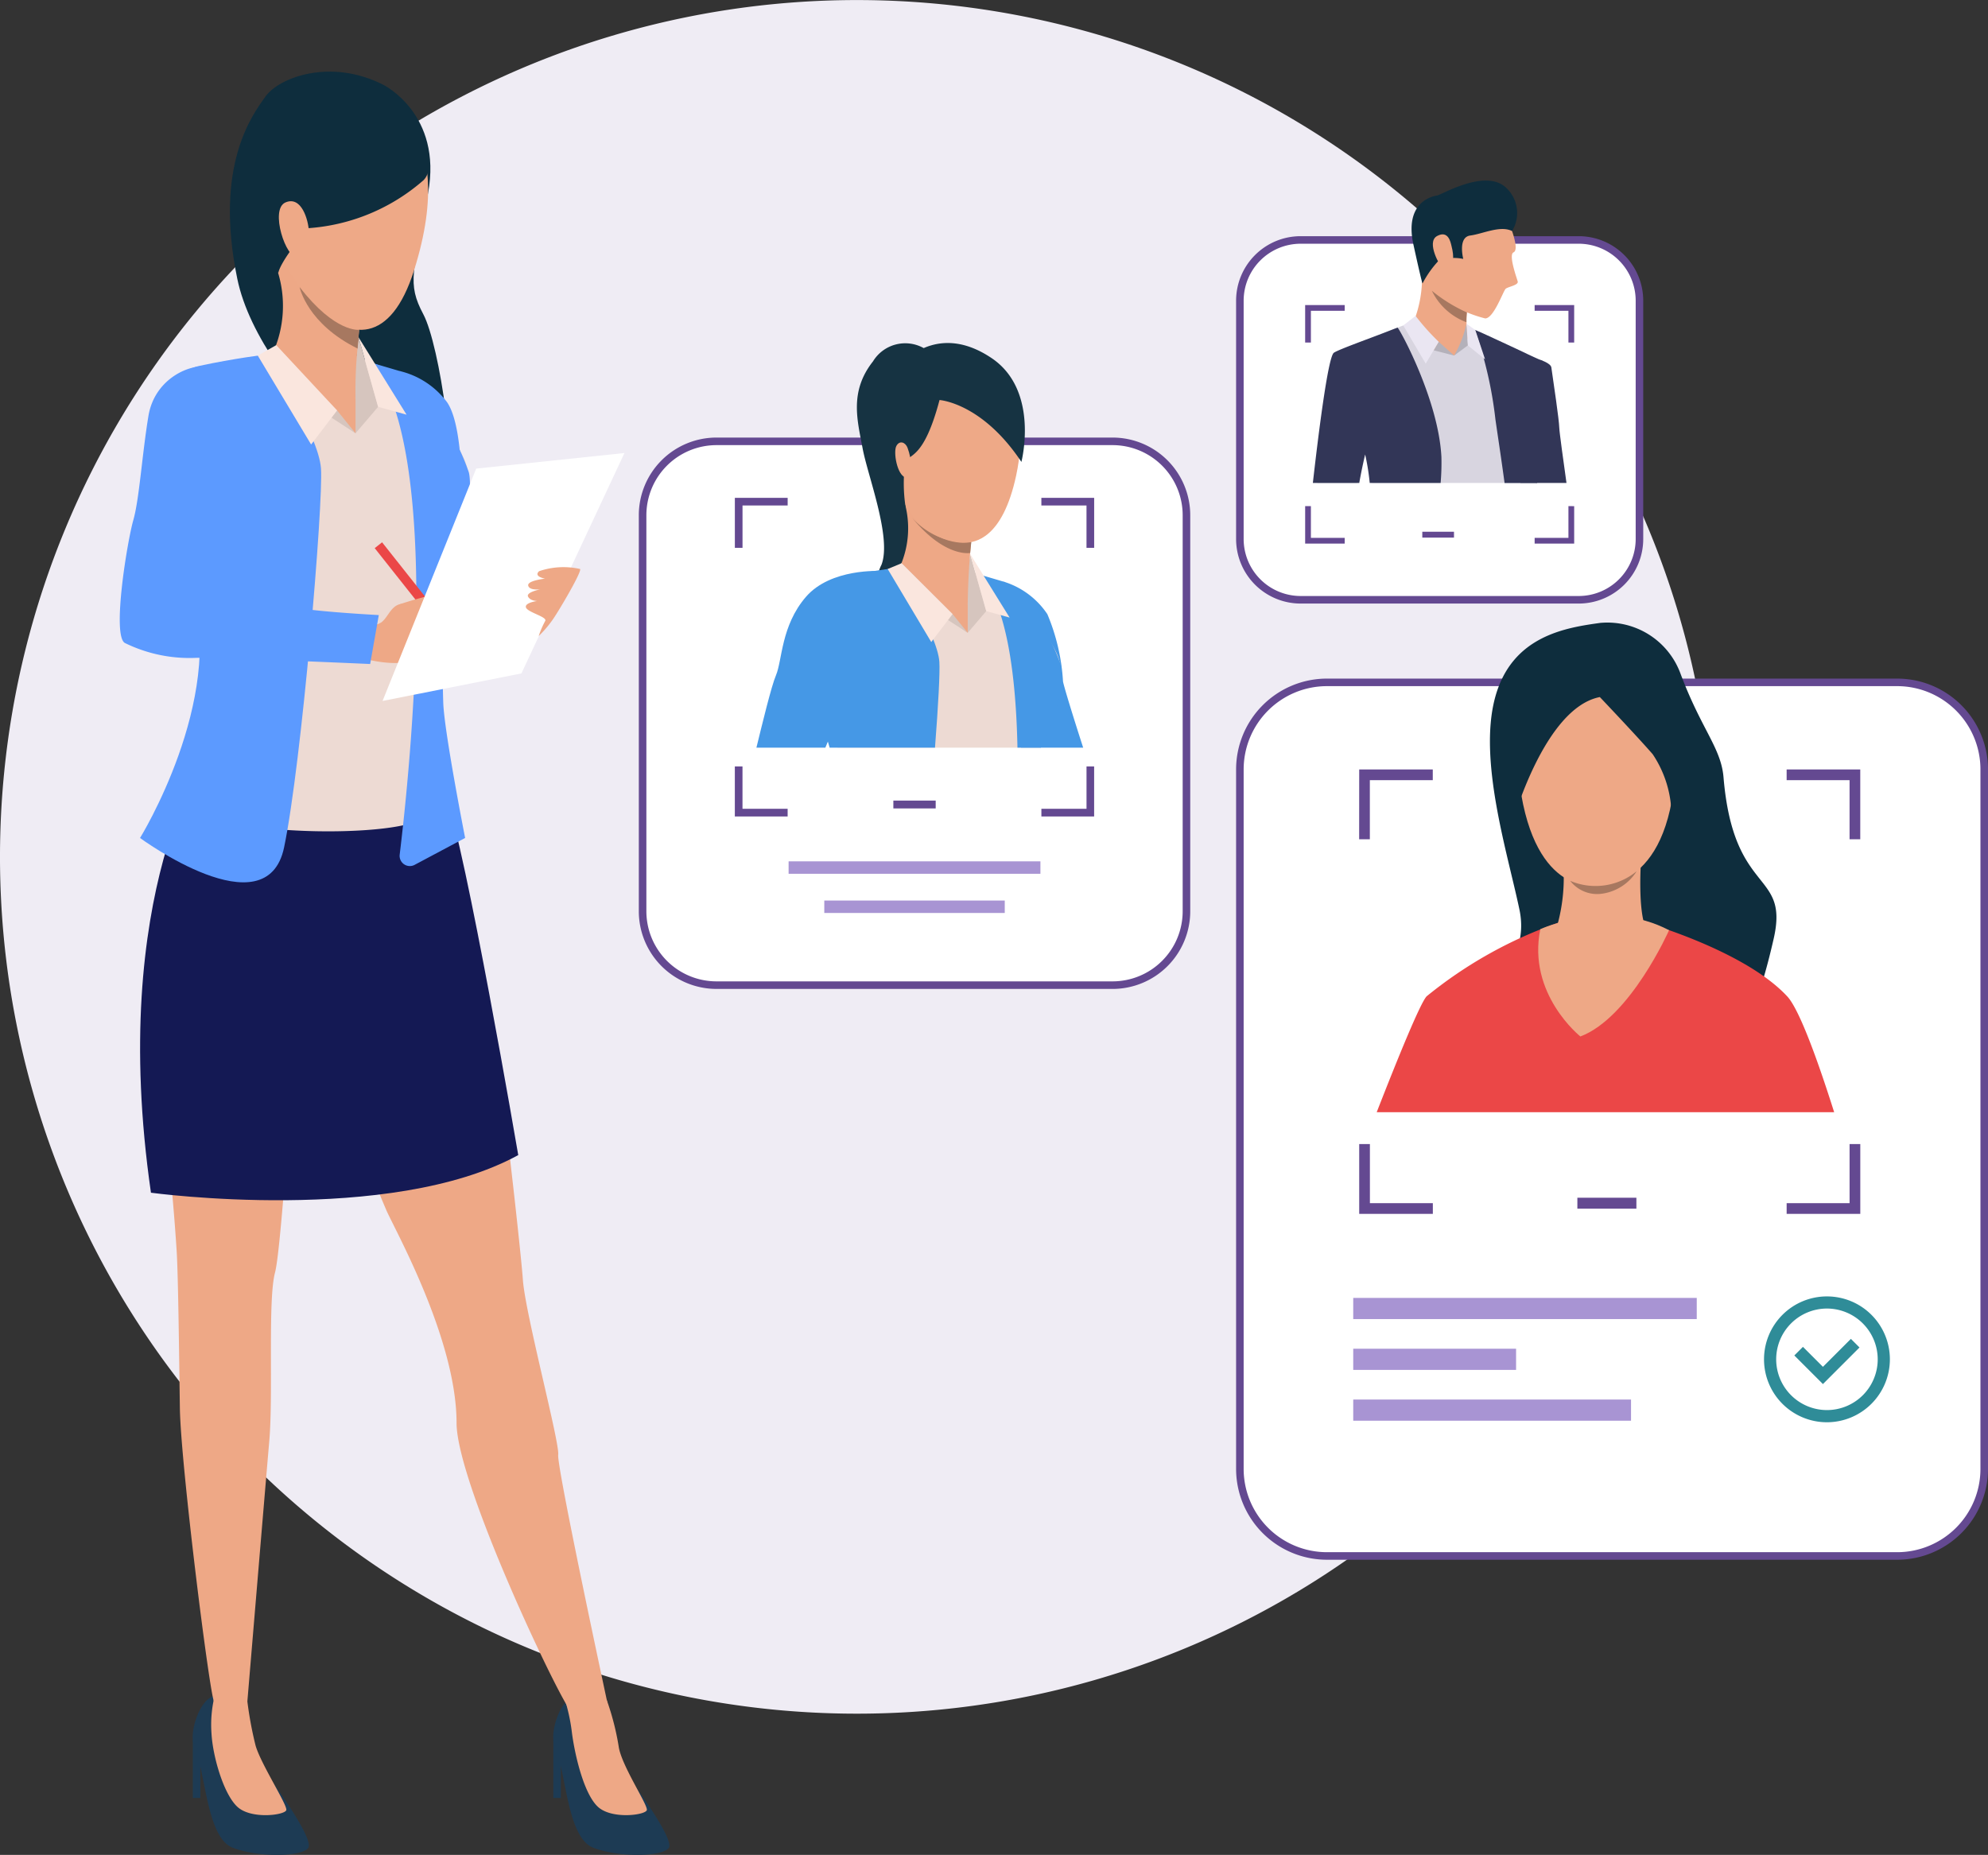 <svg xmlns="http://www.w3.org/2000/svg" xmlns:xlink="http://www.w3.org/1999/xlink" width="142.155" height="132.65" viewBox="0 0 142.155 132.65">
  <rect x="0" y="0" width="142.155" height="132.65" fill="#333333" stroke="none"/>
  <defs>
    <clipPath id="clip-path">
      <rect id="Rectangle_2374" data-name="Rectangle 2374" width="142.155" height="132.65" transform="translate(0 0)" fill="none"/>
    </clipPath>
  </defs>
  <g id="Group_3471" data-name="Group 3471" transform="translate(0 0.004)">
    <g id="Group_3470" data-name="Group 3470" transform="translate(0 -0.004)" clip-path="url(#clip-path)">
      <path id="Path_5156" data-name="Path 5156" d="M122.548,61.27A61.274,61.274,0,1,1,61.274,0,61.274,61.274,0,0,1,122.548,61.27" transform="translate(0 0.004)" fill="#efecf4"/>
      <path id="Path_5157" data-name="Path 5157" d="M544.025,389.489H515.7a5.281,5.281,0,0,1-5.281-5.281V355.88A5.281,5.281,0,0,1,515.7,350.6h28.327a5.281,5.281,0,0,1,5.281,5.281v28.327a5.281,5.281,0,0,1-5.281,5.281" transform="translate(-464.467 -319.037)" fill="#fff"/>
      <path id="Path_5158" data-name="Path 5158" d="M541.295,387.028H512.968a5.558,5.558,0,0,1-5.552-5.552V353.15a5.558,5.558,0,0,1,5.552-5.552h28.327a5.558,5.558,0,0,1,5.552,5.552v28.327a5.558,5.558,0,0,1-5.552,5.552m-28.327-38.89a5.017,5.017,0,0,0-5.011,5.011v28.327a5.017,5.017,0,0,0,5.011,5.011h28.327a5.017,5.017,0,0,0,5.011-5.011V353.15a5.017,5.017,0,0,0-5.011-5.011Z" transform="translate(-461.737 -316.306)" fill="#644991"/>
      <rect id="Rectangle_2365" data-name="Rectangle 2365" width="18.006" height="0.89" transform="translate(56.391 61.598)" fill="#a894d3"/>
      <rect id="Rectangle_2366" data-name="Rectangle 2366" width="12.905" height="0.889" transform="translate(58.942 64.401)" fill="#a894d3"/>
      <path id="Path_5159" data-name="Path 5159" d="M1031.857,604.543H991.075a6.222,6.222,0,0,1-6.222-6.222V548.29a6.222,6.222,0,0,1,6.222-6.222h40.782a6.222,6.222,0,0,1,6.222,6.222v50.031a6.222,6.222,0,0,1-6.222,6.222" transform="translate(-896.194 -493.269)" fill="#fff"/>
      <path id="Path_5160" data-name="Path 5160" d="M1029.128,602.082H988.346a6.5,6.5,0,0,1-6.492-6.492V545.559a6.5,6.5,0,0,1,6.492-6.492h40.782a6.5,6.5,0,0,1,6.492,6.492V595.59a6.5,6.5,0,0,1-6.492,6.492m-40.782-62.475a5.959,5.959,0,0,0-5.952,5.952V595.59a5.959,5.959,0,0,0,5.952,5.952h40.782a5.959,5.959,0,0,0,5.952-5.952V545.559a5.958,5.958,0,0,0-5.952-5.952Z" transform="translate(-893.465 -490.538)" fill="#644991"/>
      <rect id="Rectangle_2367" data-name="Rectangle 2367" width="4.221" height="0.782" transform="translate(112.792 85.655)" fill="#644991"/>
      <rect id="Rectangle_2368" data-name="Rectangle 2368" width="24.564" height="1.514" transform="translate(96.765 92.819)" fill="#a894d3"/>
      <rect id="Rectangle_2369" data-name="Rectangle 2369" width="19.864" height="1.514" transform="translate(96.765 100.087)" fill="#a894d3"/>
      <rect id="Rectangle_2370" data-name="Rectangle 2370" width="11.645" height="1.514" transform="translate(96.765 96.453)" fill="#a894d3"/>
      <path id="Path_5161" data-name="Path 5161" d="M1110.164,611.275v.764h4.5v4.225h.765v-4.989Zm-30.568,4.989h.765v-4.225h4.5v-.764H1079.6Zm35.069,21.8v4.226h-4.5v.764h5.266v-4.991Zm-34.3,0h-.765v4.991h5.266v-.764h-4.5Z" transform="translate(-982.408 -556.246)" fill="#644991"/>
      <path id="Path_5162" data-name="Path 5162" d="M1405.668,1038.828a4.5,4.5,0,1,1,4.5-4.5,4.507,4.507,0,0,1-4.5,4.5m0-8.132a3.63,3.63,0,1,0,3.63,3.63,3.634,3.634,0,0,0-3.63-3.63" transform="translate(-1275.029 -937.116)" fill="#2f8c98"/>
      <path id="Path_5163" data-name="Path 5163" d="M1427.31,1066.807l-2.045-2.046.616-.616,1.429,1.429,2-2,.616.616Z" transform="translate(-1296.959 -967.826)" fill="#2f8c98"/>
      <path id="Path_5164" data-name="Path 5164" d="M1009.085,216.354H989.2a4.342,4.342,0,0,1-4.342-4.342V194.963a4.342,4.342,0,0,1,4.342-4.342h19.889a4.342,4.342,0,0,1,4.342,4.342v17.049a4.342,4.342,0,0,1-4.342,4.342" transform="translate(-896.195 -173.46)" fill="#fff"/>
      <path id="Path_5165" data-name="Path 5165" d="M1006.355,213.893H986.466a4.617,4.617,0,0,1-4.612-4.612V192.232a4.617,4.617,0,0,1,4.612-4.612h19.889a4.617,4.617,0,0,1,4.612,4.612v17.049a4.617,4.617,0,0,1-4.612,4.612M986.466,188.16a4.077,4.077,0,0,0-4.072,4.072v17.049a4.077,4.077,0,0,0,4.072,4.072h19.889a4.077,4.077,0,0,0,4.072-4.072V192.232a4.077,4.077,0,0,0-4.072-4.072Z" transform="translate(-893.465 -170.73)" fill="#644991"/>
      <rect id="Rectangle_2371" data-name="Rectangle 2371" width="2.266" height="0.42" transform="translate(101.704 38.027)" fill="#644991"/>
      <path id="Path_5166" data-name="Path 5166" d="M1053.118,242.351v.41h2.416v2.268h.411v-2.678Zm-16.41,2.678h.411v-2.268h2.416v-.41h-2.827Zm18.826,11.7V259h-2.416v.41h2.827v-2.679Zm-18.415,0h-.411v2.679h2.827V259h-2.416Z" transform="translate(-943.381 -220.534)" fill="#644991"/>
      <rect id="Rectangle_2372" data-name="Rectangle 2372" width="3.027" height="0.561" transform="translate(63.881 57.253)" fill="#644991"/>
      <path id="Path_5167" data-name="Path 5167" d="M605.627,395.475v.548h3.227v3.029h.548v-3.577Zm-21.918,3.577h.548v-3.029h3.228v-.548h-3.776Zm25.146,15.631v3.03h-3.227v.548H609.4v-3.578Zm-24.6,0h-.548v3.578h3.776v-.548h-3.228Z" transform="translate(-531.162 -359.873)" fill="#644991"/>
      <path id="Path_5168" data-name="Path 5168" d="M685.424,273.063a2.7,2.7,0,0,0-3.626.951c-1.719,2.175-1.1,4.265-.742,6.217.356,1.936,2.09,6.366,1.353,8.318a2.871,2.871,0,0,0,.2,2.968s5.913,1.514,5.223-7.379-2.414-11.075-2.414-11.075" transform="translate(-619.374 -248.169)" fill="#163342"/>
      <path id="Path_5169" data-name="Path 5169" d="M770.942,465.227s1.731,4.588,3.367,8.863h4.437c-.678-2.093-1.366-4.324-1.442-4.734a14.573,14.573,0,0,0-1.119-4.812,5.813,5.813,0,0,0-3.075-2.31c-3.574.161-2.167,2.993-2.167,2.993" transform="translate(-701.292 -420.622)" fill="#4598e6"/>
      <path id="Path_5170" data-name="Path 5170" d="M641.457,456.243s.691,2.249,1.359,4.384h14.476c.061-.188.137-.385.227-.594,1.06-2.453,1.575-4.543,1.06-5.937s-3.452-5.21-4.211-5.361a22.8,22.8,0,0,1-2.937-1.181,11.871,11.871,0,0,0-4.148.136c-.7.242-4.576.635-6,1.741-1.639,1.274.174,6.813.174,6.813" transform="translate(-582.928 -407.158)" fill="#eddad3"/>
      <path id="Path_5171" data-name="Path 5171" d="M768.035,445.728l1.325-1.552-1.151-4.086a26.988,26.988,0,0,0-.174,5.638" transform="translate(-698.837 -400.472)" fill="#d6c5be"/>
      <path id="Path_5172" data-name="Path 5172" d="M720.056,390.573a51.986,51.986,0,0,0-.344,5.3s-2.266,2.271-4.844-2.651a6.757,6.757,0,0,0,.268-4.793c-.816-2.764,4.92,2.141,4.92,2.141" transform="translate(-650.514 -352.695)" fill="#eea886"/>
      <path id="Path_5173" data-name="Path 5173" d="M742.311,479.665v2.075l-2.608-1.949Z" transform="translate(-673.112 -436.484)" fill="#eea886"/>
      <path id="Path_5174" data-name="Path 5174" d="M708.928,452.415l-1.083-1.34-3.648-3.636-1.18,1.137Z" transform="translate(-639.73 -407.159)" fill="#d6c5be"/>
      <path id="Path_5175" data-name="Path 5175" d="M633.263,456.089s.625,2.319,2.317,8.055h7.533c.234-3.018.364-5.422.311-6.149-.147-2.045-3.209-6.691-3.209-6.691s-1.907.23-3.956.675c-2.337.507-3,4.111-3,4.111" transform="translate(-576.255 -410.676)" fill="#4598e6"/>
      <path id="Path_5176" data-name="Path 5176" d="M778.911,456.678c1.866,2.233,2.529,7.14,2.635,12.356h1.675c1.943-4.066,1.423-5.911,1.423-5.911a13.75,13.75,0,0,0-4.035-5.945Z" transform="translate(-708.791 -415.566)" fill="#4598e6"/>
      <path id="Path_5177" data-name="Path 5177" d="M771.766,444.175l1.67.461-2.821-4.547Z" transform="translate(-701.242 -400.471)" fill="#fae6de"/>
      <path id="Path_5178" data-name="Path 5178" d="M709.729,451.075l-1.525,2-3.116-5.223.994-.412Z" transform="translate(-641.613 -407.16)" fill="#fae6de"/>
      <path id="Path_5179" data-name="Path 5179" d="M728.713,412.989l-.08.788s-1.8.351-4.153-2.523a5.116,5.116,0,0,0,4.233,1.735" transform="translate(-659.26 -374.231)" fill="#a77860"/>
      <path id="Path_5180" data-name="Path 5180" d="M707.879,289.859c.71-.026,2.69-.258,3.668-4.821,1.194-5.575-1.444-8.467-3.7-9s-4.342.249-5.5,3.163c0,0-.845,2.272.527,6.319s4.248,4.369,5.008,4.341" transform="translate(-638.883 -251.042)" fill="#eea987"/>
      <path id="Path_5181" data-name="Path 5181" d="M699.671,276.549s3.034.189,5.853,4.425c0,0,1.32-5.1-2.13-7.423s-5.866-.326-6.708.688c0,0-1.207.277-1.245,2.568s-1.578,5.747,1.8,7.386a11.22,11.22,0,0,1-.024-3.212c.3-.6,1.33-.194,2.452-4.431" transform="translate(-632.487 -247.941)" fill="#163342"/>
      <path id="Path_5182" data-name="Path 5182" d="M712,351.855c-.153-.4-.57-.556-.8-.131s.044,2.074.656,2.254.453-1.319.143-2.123" transform="translate(-647.104 -319.831)" fill="#eea987"/>
      <path id="Path_5183" data-name="Path 5183" d="M600.8,466.189h4.932c.518-1.27,1-2.4,1.323-3.205,1.068-2.687,5.318-7.741,2.61-9.426,0,0-3.549-.217-5.328,1.853s-1.683,4.53-2.136,5.6c-.336.791-.991,3.518-1.4,5.18" transform="translate(-546.713 -412.721)" fill="#4598e6"/>
      <path id="Path_5184" data-name="Path 5184" d="M193.6,57.84s4.262,2.085,3.209,7.757-1.52,6.437-.341,8.653,2.57,11.671,1.509,13.463-13.133-7.875-14.807-15.986,1.061-11.718,2.028-13.062,4.64-2.735,8.4-.825" transform="translate(-166.2 -51.781)" fill="#0e2d3d"/>
      <path id="Path_5185" data-name="Path 5185" d="M317.52,294.754a5.936,5.936,0,0,1,3.388,2.235c.847,1.248.916,4.019,1.038,4.541s1.741,6.429,1.741,6.429l-4.52,3.029Z" transform="translate(-288.936 -268.219)" fill="#5c9aff"/>
      <path id="Path_5186" data-name="Path 5186" d="M445.13,1353.146s2.949,3.971,2.545,4.6-3.506.719-5.394,0-1.933-5.373-2.787-7.372c-.357-.837.408-3.308,1.483-3.487a4.531,4.531,0,0,1,2.246.347s-1.116,2.816,1.907,5.912" transform="translate(-399.848 -1225.602)" fill="#1d3b54"/>
      <path id="Path_5187" data-name="Path 5187" d="M452.228,1346.627a18.736,18.736,0,0,1,.847,3.305c.188,1.339,2.1,4.182,2.011,4.542s-2.517.685-3.506-.242-1.625-3.623-1.843-5.236a12.952,12.952,0,0,0-.459-2.244s2.005-1.114,2.949-.125" transform="translate(-408.834 -1225.027)" fill="#eea886"/>
      <path id="Path_5188" data-name="Path 5188" d="M158.887,1353.232s2.843,3.9,2.438,4.534-3.506.719-5.394,0-1.933-5.373-2.787-7.372c-.357-.837.408-3.308,1.483-3.487a4.83,4.83,0,0,1,2.337.385s-1.1,2.844,1.922,5.94" transform="translate(-139.277 -1225.622)" fill="#1d3b54"/>
      <path id="Path_5189" data-name="Path 5189" d="M170.425,1345.806a26.647,26.647,0,0,0,.584,3.147c.36,1.3,2.292,4.27,2.2,4.63s-2.517.685-3.506-.242-1.753-3.611-1.843-5.236a8.646,8.646,0,0,1,.225-2.684,2.2,2.2,0,0,1,2.337.385" transform="translate(-152.737 -1224.135)" fill="#eea886"/>
      <path id="Path_5190" data-name="Path 5190" d="M141.126,546.725s2.531,11.774,3.112,14.738,2.209,17.321,2.383,19.762,2.641,11.64,2.525,12.511,3.657,18.386,3.657,18.386a2.269,2.269,0,0,1-2.647.094c-.7-.485-8.278-16.4-8.278-20.756,0-6.026-4.456-13.892-5.031-15.24-5.341-12.524-4.29-16.353-4.987-17.167s-.758.5-1.165,2.3-1.278,17.379-1.8,19.356-.117,8.66-.408,12.032-1.567,18.62-1.567,18.62a1.386,1.386,0,0,1-2.375.04c-.3-.325-2.394-16.987-2.452-21s-.12-9.542-.232-11.276c-1.077-16.62-3.724-18.993.445-30.756,7.8-22.023,18.821-1.652,18.821-1.652" transform="translate(-109.231 -489.696)" fill="#eea886"/>
      <path id="Path_5191" data-name="Path 5191" d="M116.154,596.926s-7.21,10.091-4.106,31.557c0,0,17.1,2.326,26.264-2.691,0,0-3.789-22.132-5.162-25.576s-17-3.29-17-3.29" transform="translate(-101.254 -543.187)" fill="#141954"/>
      <path id="Path_5192" data-name="Path 5192" d="M439.516,1382.117v4.157h.539v-3.213Z" transform="translate(-399.95 -1257.695)" fill="#1d3b54"/>
      <path id="Path_5193" data-name="Path 5193" d="M153.166,1382.117v4.157h.539v-3.213Z" transform="translate(-139.378 -1257.695)" fill="#1d3b54"/>
      <path id="Path_5194" data-name="Path 5194" d="M139.619,277a27.785,27.785,0,0,0,3.579,1.439c.922.185,4.5,4.833,5.128,6.53s0,4.243-1.291,7.231-.074,3.984-.664,6.973a69.509,69.509,0,0,0-1,10.976c.111,1.66-14.922,1.974-18.353-1.052,0,0,3.448-5.165,3.891-5.9s.074-4.759-.332-5.792-3.107-9.818-3.107-9.818-2.21-6.747-.214-8.3c1.734-1.347,6.46-1.827,7.309-2.122a14.492,14.492,0,0,1,5.051-.166" transform="translate(-115.044 -251.939)" fill="#eddad3"/>
      <path id="Path_5195" data-name="Path 5195" d="M281.635,274.779l1.614-1.89-1.4-4.976a32.853,32.853,0,0,0-.212,6.866" transform="translate(-256.211 -243.794)" fill="#d6c5be"/>
      <path id="Path_5196" data-name="Path 5196" d="M223.2,207.6s-.073.666-.159,1.587c-.037.408-.078.866-.116,1.339a30.435,30.435,0,0,0-.144,3.533s-2.76,2.767-5.9-3.228A8.232,8.232,0,0,0,217.21,205c-.994-3.366,5.993,2.607,5.993,2.607" transform="translate(-197.36 -185.605)" fill="#eea886"/>
      <path id="Path_5197" data-name="Path 5197" d="M250.309,316.111v2.527l-3.177-2.374Z" transform="translate(-224.885 -287.653)" fill="#eea886"/>
      <path id="Path_5198" data-name="Path 5198" d="M209.65,282.925l-1.319-1.633-4.443-4.428-1.437,1.384Z" transform="translate(-184.226 -251.94)" fill="#d6c5be"/>
      <path id="Path_5199" data-name="Path 5199" d="M120.27,281.57s3.728,5.658,3.906,8.148-1.386,21.119-2.638,27.107-10.3-.676-10.3-.676,6.08-9.841,3.746-17.721S111.8,287.4,111.8,287.4s.8-4.388,3.649-5.006c2.5-.541,4.819-.822,4.819-.822" transform="translate(-101.224 -256.222)" fill="#5c9aff"/>
      <path id="Path_5200" data-name="Path 5200" d="M301.867,295.962s.673,2.38-1.947,7.639c0,0,.042,6.731.116,8.834S301.6,322.1,301.6,322.1l-3.579,1.906a.731.731,0,0,1-1.1-.719c.734-6.052,3.121-29.007-2.035-35.177l2.069.61a16.747,16.747,0,0,1,4.912,7.241" transform="translate(-268.34 -262.174)" fill="#5c9aff"/>
      <path id="Path_5201" data-name="Path 5201" d="M286.18,272.889l2.034.562-3.435-5.538Z" transform="translate(-259.142 -243.795)" fill="#fae6de"/>
      <path id="Path_5202" data-name="Path 5202" d="M210.429,278.839l-1.858,2.435-3.815-6.358,1.323-.748Z" transform="translate(-186.324 -249.486)" fill="#fae6de"/>
      <rect id="Rectangle_2373" data-name="Rectangle 2373" width="0.673" height="7.954" transform="matrix(0.784, -0.621, 0.621, 0.784, 26.794, 39.2)" fill="#eb4747"/>
      <path id="Path_5203" data-name="Path 5203" d="M286.376,481.174a1.442,1.442,0,0,0,.782-.225c.535-.4.728-1.4,1.673-1.325s1.383,3.035,1.146,3.6-1.549.841-3.487.455-.113-2.5-.113-2.5" transform="translate(-259.887 -436.443)" fill="#eea886"/>
      <path id="Path_5204" data-name="Path 5204" d="M314.262,468.85a29.587,29.587,0,0,1,2.925-.8c1.375-.3,3.018-.395,3.178-.156.178.266-1.34.5-2.687.878-1.241.352-.945.482-.945.482s-.082-.041,1.335-.174c1.523-.142,3.091-.139,3.246.165.075.148.023.248-.526.387.33-.015.376.07.389.2.065.686-2.156,1.232-3.038,1.449.678-.162,1.191-.212.947.248-.279.526-3.449,1.162-4.567,1.494-1.22.363-.256-4.173-.256-4.173" transform="translate(-285.643 -425.649)" fill="#eea886"/>
      <path id="Path_5205" data-name="Path 5205" d="M101.311,291.292c-.934-.3-3.677.67-4.14,3.482s-.649,5.933-1.081,7.447-1.535,8.222-.608,8.779a10.5,10.5,0,0,0,5.145,1.064c2.543,0,12.4.442,12.4.442l.618-3.5s-3.745-.193-5.685-.487c-1.727-.262-4.121-1-6.939-1.306a47.3,47.3,0,0,1,1.03-5.33c.433-1.174,3.46-9.229-.742-10.588" transform="translate(-86.558 -265.02)" fill="#5c9aff"/>
      <path id="Path_5206" data-name="Path 5206" d="M303.859,377.6l9.931-1.97,7.366-15.76-10.6,1.114Z" transform="translate(-276.504 -327.472)" fill="#fff"/>
      <path id="Path_5207" data-name="Path 5207" d="M418.639,455.466a8.047,8.047,0,0,0,1.029-1.213c.485-.708,2.072-3.41,1.927-3.579a5.394,5.394,0,0,0-2.928.157c-.427.385.42.535.42.535s-1.288.133-1.2.5.868.263.868.263-1.037.2-.88.518.656.316.656.316-.919.115-.805.464,1.567.678,1.373.968a6.824,6.824,0,0,0-.464,1.075" transform="translate(-380.116 -409.983)" fill="#eea886"/>
      <path id="Path_5208" data-name="Path 5208" d="M215.019,72.458s6.189,1.945,2.829,12.626-11.812-1.238-10.928-7.745,8.1-4.881,8.1-4.881" transform="translate(-188.234 -65.77)" fill="#eea987"/>
      <path id="Path_5209" data-name="Path 5209" d="M213.548,70.019a13.961,13.961,0,0,1-8.222,3.4s-1.978,2.319-2.13,3.229c0,0-4.592-7.827,1.053-12.519s11.374,3.961,9.3,5.894" transform="translate(-183.301 -57.1)" fill="#0e2d3d"/>
      <path id="Path_5210" data-name="Path 5210" d="M223.637,161.984c-.04-.777-.519-2.546-1.674-2.051s.071,4.1.837,3.876c0,0,.931.014.837-1.825" transform="translate(-201.55 -145.456)" fill="#eea987"/>
      <path id="Path_5211" data-name="Path 5211" d="M242.26,231.11c-.037.408-.078.866-.116,1.339h0c-3.578-1.767-4.127-4.314-4.142-4.393,2.549,3.294,4.259,3.054,4.259,3.054" transform="translate(-216.576 -207.525)" fill="#a77860"/>
      <path id="Path_5212" data-name="Path 5212" d="M1183.013,494.648a5.568,5.568,0,0,1,5.669,3.588c1.5,4.025,2.916,5.342,3.093,7.457.716,8.552,4.71,6.618,3.586,11.547s-1.9,5.676-1.9,5.676l-9.548-1.872-9.672.031s3.784-1.89,2.942-5.915-2.942-10.622-1.756-15.115,5.1-5.055,7.587-5.4" transform="translate(-1068.532 -450.106)" fill="#0e2d3d"/>
      <path id="Path_5213" data-name="Path 5213" d="M1126.246,740.844h-32.712c1.579-4.051,3.13-7.828,3.572-8.291a31.112,31.112,0,0,1,9.443-5.273c3.879-1.224,6.085-.041,6.085-.041s7.2,2.019,10.263,5.328c.854.923,2.168,4.542,3.349,8.276" transform="translate(-995.091 -661.304)" fill="#eb4747"/>
      <path id="Path_5214" data-name="Path 5214" d="M1241.316,676.844s-.336,4.161.466,5.407-.686,2.938-3.748,2.359-2.885-2.315-2.885-2.315a12.7,12.7,0,0,0,.607-4.623c-.251-2.055,5.56-.829,5.56-.829" transform="translate(-1123.955 -615.582)" fill="#eea886"/>
      <path id="Path_5215" data-name="Path 5215" d="M1231.2,728.384s-2.762,6.25-6.342,7.6c0,0-3.814-3.03-2.864-7.672,0,0,4.84-2.232,9.206.074" transform="translate(-1111.851 -661.862)" fill="#eea886"/>
      <path id="Path_5216" data-name="Path 5216" d="M1211.326,520.482s5.52.8,4.712,8.945-5.68,7.5-6.005,7.495-4.887.169-5.282-9.773c0,0-.184-7.353,6.575-6.666" transform="translate(-1096.296 -473.585)" fill="#eea886"/>
      <path id="Path_5217" data-name="Path 5217" d="M1205.149,510.412s2.579,2.711,3.777,4.084a7.913,7.913,0,0,1,1.336,4.025,6.356,6.356,0,0,0,1.174-5.335c-.844-2.87-2.841-8.455-7.9-6.739s-5.242,9.267-4.649,13.011c0,0,2.269-8.265,6.257-9.045" transform="translate(-1090.75 -460.562)" fill="#0e2d3d"/>
      <path id="Path_5218" data-name="Path 5218" d="M1247.211,692.818a4.628,4.628,0,0,0,4.753-.685,3.49,3.49,0,0,1-2.521,1.611,2.437,2.437,0,0,1-2.232-.926" transform="translate(-1134.933 -629.826)" fill="#a77860"/>
      <path id="Path_5219" data-name="Path 5219" d="M1205.417,294.685h-3.29c-.046-.283-.086-.568-.122-.849v0c-.217-1.715-.272-3.282-.272-3.282s-.96-4.4,1.815-4.668c0,0,.743.233.787.538.167,1.175.55,3.716.567,4.317.008.31.3,2.409.515,3.946" transform="translate(-1093.403 -260.147)" fill="#323657"/>
      <path id="Path_5220" data-name="Path 5220" d="M1062.51,258.763q-.061,1.807-.214,3.877s-.138,2.253-.186,4.832h-11.7c-.272-1.269-.576-2.394-.614-2.535,0,0,0,0,0,0s0,0,0,0v-.006s-.262,1.267-.472,2.549h-2.833c.351-2.817,1.208-9.062,1.662-9.386a40.9,40.9,0,0,1,4.067-1.725,9.023,9.023,0,0,1,1.114-.382c.287-.018,3.833.322,3.833.322s.508.174,1.027.413c.887.407,2.269,1.043,3.261,1.515.321.153.722.359,1.054.534" transform="translate(-952.284 -232.934)" fill="#d8d5e0"/>
      <path id="Path_5221" data-name="Path 5221" d="M1122.71,220.285c.26,2.389,2.913,2.389,2.913,2.389s1.1-.96,1.063-1.671c0-.015,0-.031,0-.046-.016-.131-.164-.294-.18-.556,0-.036,0-.072,0-.109s0-.071,0-.106c0-.181.011-.361.022-.486,0-.044.007-.081.01-.11s.007-.069.007-.069-.428-.45-.971-.987c-.949-.939-2.255-2.142-2.257-1.664a.439.439,0,0,0,.011.091,8.694,8.694,0,0,1-.61,3.325" transform="translate(-1021.641 -197.247)" fill="#eea886"/>
      <path id="Path_5222" data-name="Path 5222" d="M1138.675,271.526l1.1.983a4.819,4.819,0,0,1-1.513-.3Z" transform="translate(-1035.796 -247.082)" fill="#b4b1ba"/>
      <path id="Path_5223" data-name="Path 5223" d="M1175.161,263.7c-.67-.318-1.521-.713-2.275-1.062-.359-.167-.7-.322-.986-.453l-.454-.194a28.768,28.768,0,0,1,1.476,6.411c.16,1.117.409,2.735.654,4.542h2.329c.128-2.565.191-4.786.191-4.786.1-1.405.163-2.72.2-3.944-.34-.144-.78-.344-1.137-.513" transform="translate(-1065.989 -238.404)" fill="#323657"/>
      <path id="Path_5224" data-name="Path 5224" d="M1051.958,271.337h-5.07a16.664,16.664,0,0,0-.326-2.035s-.221.9-.422,2.035h-3.318c.352-3.116,1.071-9,1.5-9.31.327-.234,2.749-1.093,3.936-1.56.217-.086.428-.167.623-.241.252.28,2.924,5.224,3.133,9.242a16.7,16.7,0,0,1-.056,1.869" transform="translate(-948.944 -236.799)" fill="#323657"/>
      <path id="Path_5225" data-name="Path 5225" d="M1137.023,271.7s.095,1.357-1.053,1.388a3.008,3.008,0,0,1-2.059-1.07l1.9.491,1.159-.983Z" transform="translate(-1031.834 -247.082)" fill="#d8d5e0"/>
      <path id="Path_5226" data-name="Path 5226" d="M1115.514,250.942a16.542,16.542,0,0,0,1.656,1.853l-.931,1.562-1.605-2.731Z" transform="translate(-1014.291 -228.351)" fill="#eae6f2"/>
      <path id="Path_5227" data-name="Path 5227" d="M1156.053,258.734l-.982.726a8.067,8.067,0,0,0,.879-2.273Z" transform="translate(-1051.089 -234.034)" fill="#b4b1ba"/>
      <path id="Path_5228" data-name="Path 5228" d="M1164.841,257.187l.63.446.7,2.1-1.23-.994Z" transform="translate(-1059.978 -234.034)" fill="#eae6f2"/>
      <path id="Path_5229" data-name="Path 5229" d="M1135.434,155.913s.693,1.685.24,1.888c-.374.168.227,1.813.3,2.08s-.684.374-.859.523-.852,2.124-1.466,2.121a9.145,9.145,0,0,1-3.918-2.1c-.664-.854-.908-4.422-.255-5.847s4.733-1.613,5.958,1.333" transform="translate(-1027.448 -139.753)" fill="#eea886"/>
      <path id="Path_5230" data-name="Path 5230" d="M1128.405,147.047a2.464,2.464,0,0,0-.4-3.075c-1.461-1.445-4.637.488-4.978.538s-2.336.477-1.672,3.513c.591,2.7.647,2.774.647,2.774a7.418,7.418,0,0,1,1.164-1.643,3.309,3.309,0,0,1,1.751-.116s-.406-1.553.5-1.672,2.139-.743,2.994-.319" transform="translate(-1020.284 -130.523)" fill="#0e2d3d"/>
      <path id="Path_5231" data-name="Path 5231" d="M1139.447,186.974c-.056-.213-.214-1.12-1.024-.682s.242,2.226.371,2.262,1.124.213.653-1.579" transform="translate(-1035.662 -169.414)" fill="#eea886"/>
      <path id="Path_5232" data-name="Path 5232" d="M1137.351,231a4.491,4.491,0,0,0,2.47,2.249c0-.035,0-.071,0-.106,0-.181.011-.361.022-.485,0-.044.007-.081.01-.11a11.14,11.14,0,0,1-2.5-1.547" transform="translate(-1034.964 -210.206)" fill="#a77860"/>
    </g>
  </g>
</svg>
